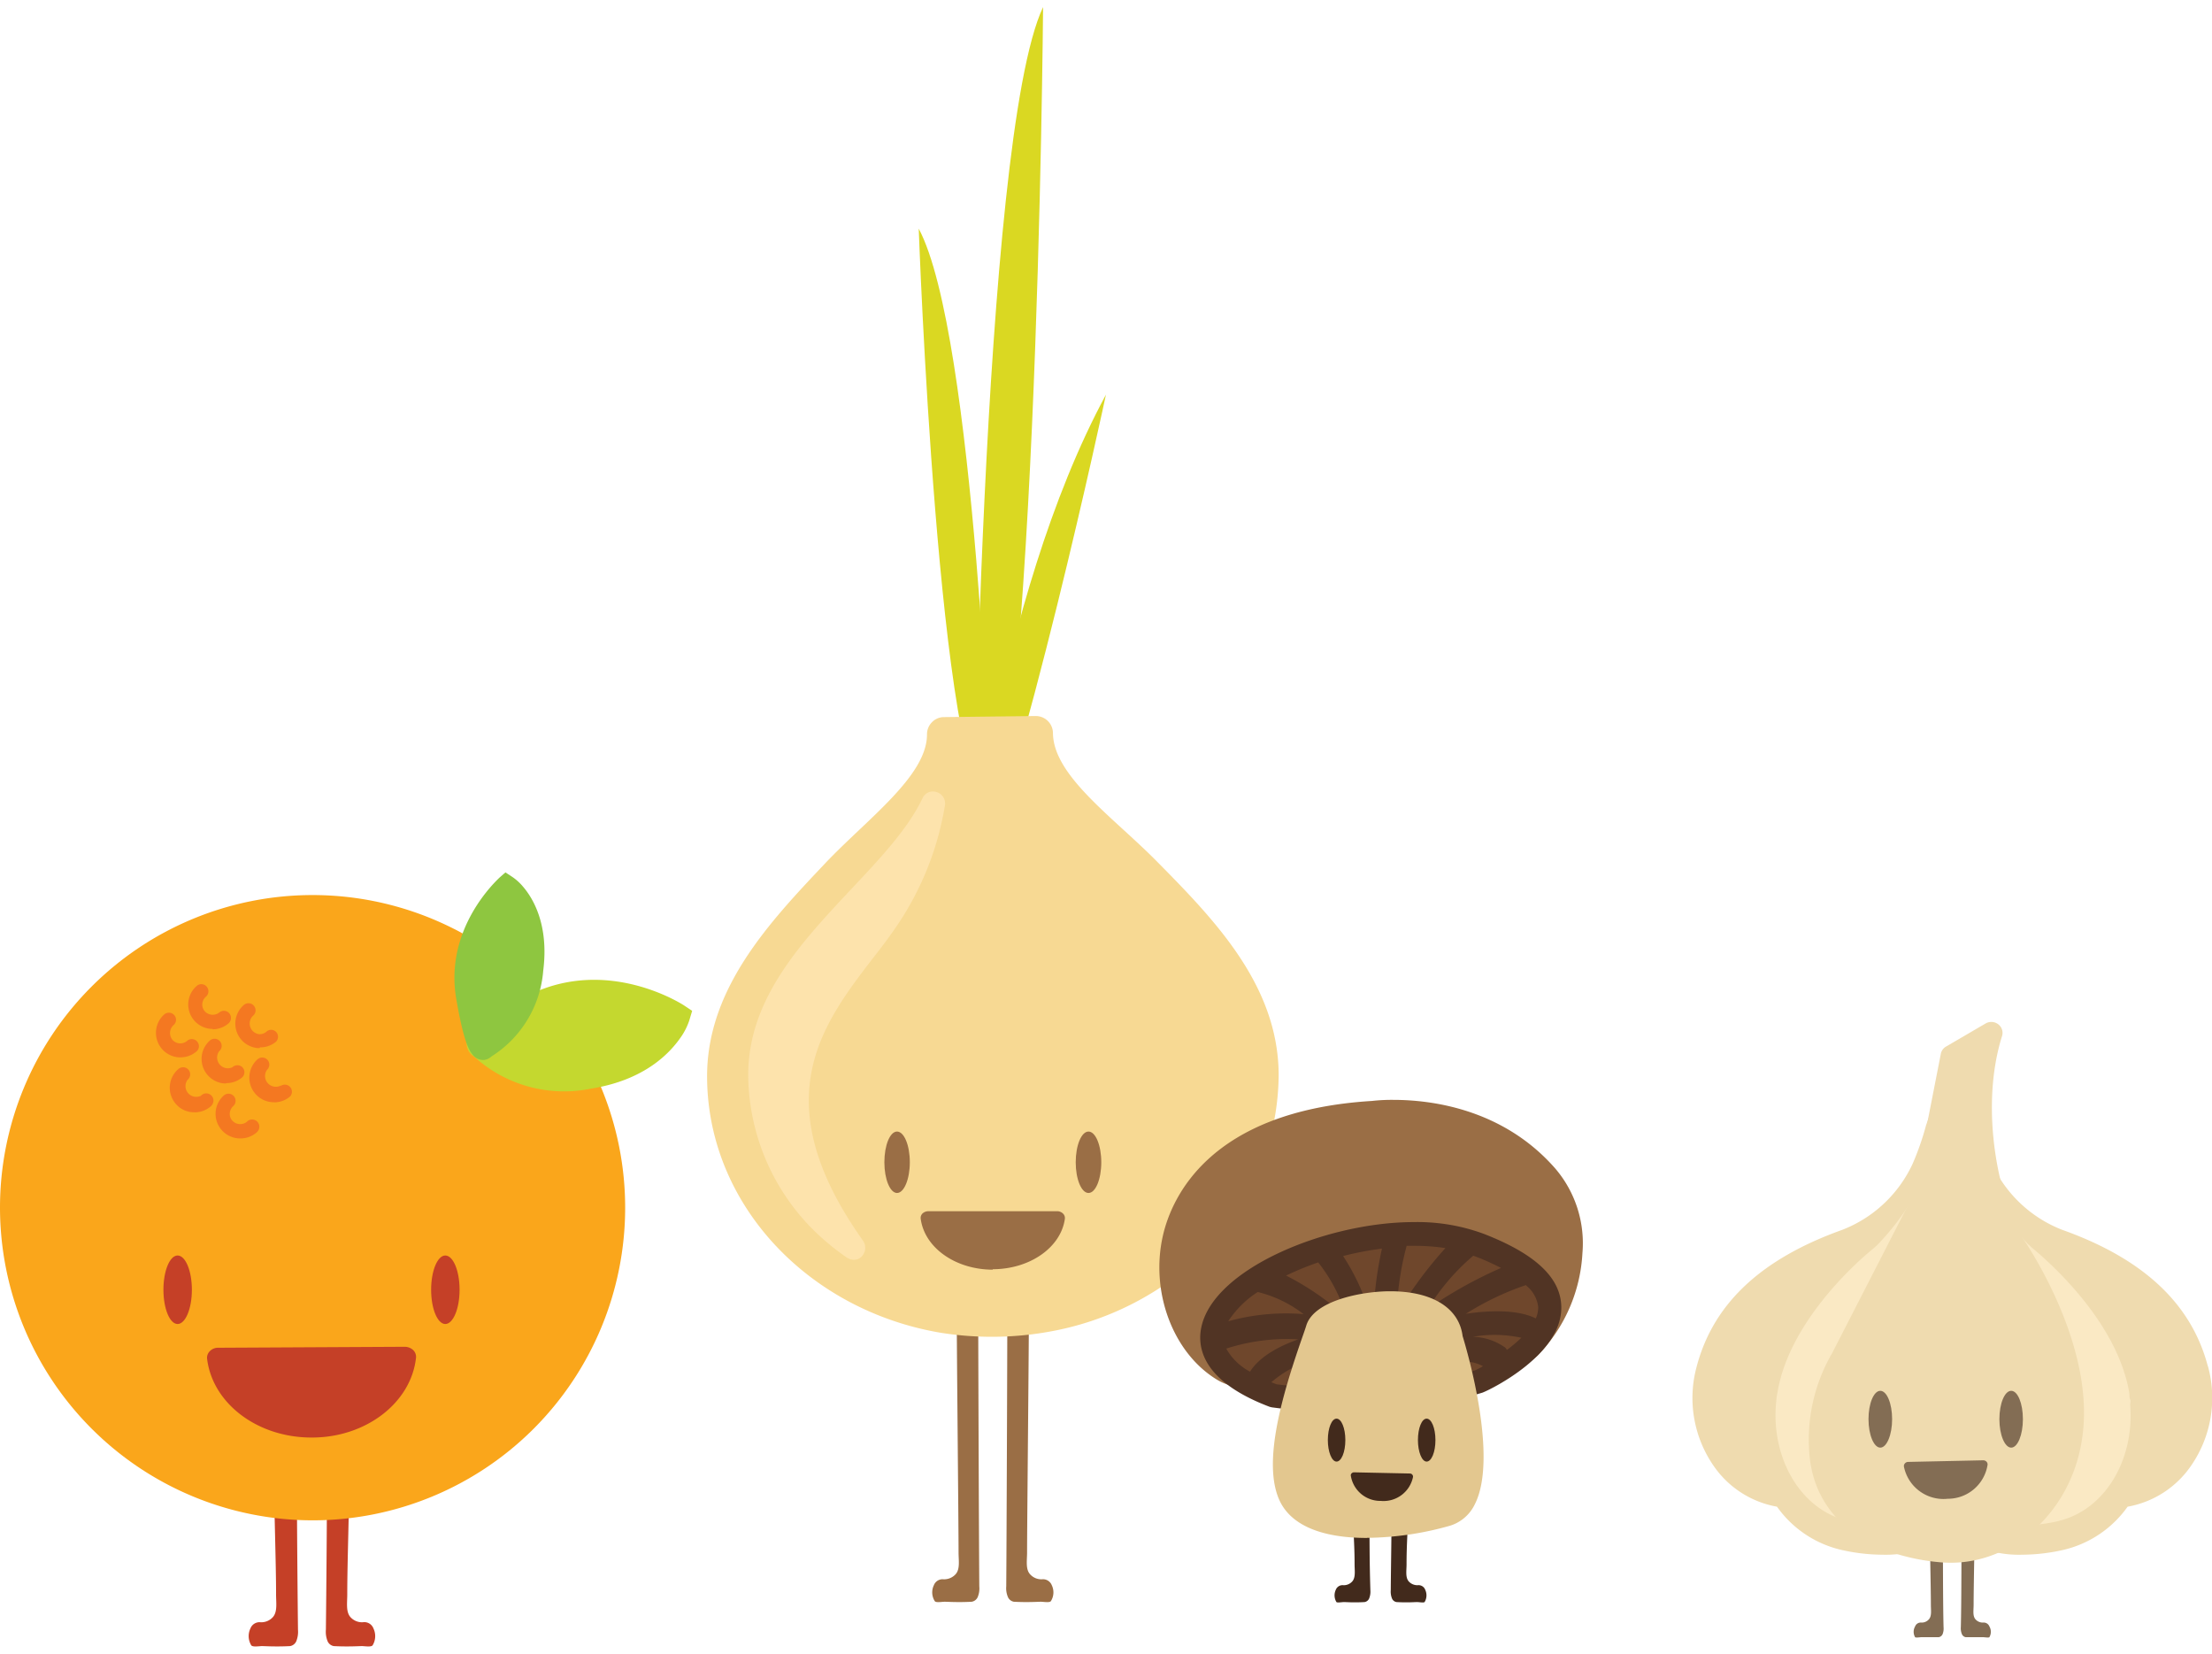 <svg xmlns="http://www.w3.org/2000/svg" viewBox="0 0 206 154"><defs><style>.cls-1{fill:none;}.cls-2{fill:#c54027;}.cls-3{fill:#faa61b;}.cls-4{fill:#f47821;}.cls-5{fill:#c4d82f;}.cls-6{fill:#8ec640;}.cls-7{fill:#836d54;}.cls-8{fill:#efdbaf;}.cls-9{fill:#fae9c4;}.cls-10{fill:#9a6e45;}.cls-11{fill:#dad822;}.cls-12{fill:#f7d993;}.cls-13{fill:#fde3ac;}.cls-14{fill:#6f472c;}.cls-15{fill:#513424;}.cls-16{fill:#422a1c;}.cls-17{fill:#e3c78f;}</style></defs><g id="Layer_2" data-name="Layer 2"><g id="Layer_1-2" data-name="Layer 1"><rect class="cls-1" width="206" height="154"/><path class="cls-2" d="M30.45,137.83c0,3.67-.06,10.25-.1,13.91a2.34,2.34,0,0,0,.16,1.08.77.77,0,0,0,.58.45c1.33.07,2.34,0,2.61,0s.85.11,1-.07a1.65,1.65,0,0,0,.08-1.57.91.91,0,0,0-1-.58,1.45,1.45,0,0,1-1.17-.51c-.42-.52-.26-1.36-.27-2.17,0-2.83.19-8,.18-10.79Z"/><path class="cls-2" d="M27.65,137.83c0,3.67.06,10.25.1,13.91a2.34,2.34,0,0,1-.16,1.08.77.77,0,0,1-.58.45c-1.33.07-2.34,0-2.61,0s-.85.11-1-.07a1.65,1.65,0,0,1-.08-1.57.91.91,0,0,1,.95-.58,1.45,1.45,0,0,0,1.17-.51c.42-.52.26-1.36.27-2.17,0-2.83-.19-8-.18-10.79Z"/><path class="cls-3" d="M29.11,141.56A29.11,29.11,0,1,0,0,112.45a29.14,29.14,0,0,0,29.11,29.11"/><path class="cls-4" d="M25.53,102.64a2.27,2.27,0,0,0,1.49-.55l0,0a.66.66,0,0,0-.84-1l-.06,0a1,1,0,0,1-1.25-1.48.66.66,0,0,0-.86-1,2.29,2.29,0,0,0-.24,3.22,2.26,2.26,0,0,0,1.73.8"/><path class="cls-4" d="M24.21,97.52A2.27,2.27,0,0,0,25.7,97l0,0,0,0a.66.66,0,0,0,0-.93.65.65,0,0,0-.9,0,.94.94,0,0,1-.69.22,1,1,0,0,1-.56-1.7.66.66,0,1,0-.86-1,2.29,2.29,0,0,0,1.32,4h.17"/><path class="cls-4" d="M18.13,103.57a2.27,2.27,0,0,0,1.49-.55.28.28,0,0,0,.09-.1.66.66,0,0,0-1-.89,1,1,0,0,1-1.25-1.48.66.66,0,1,0-.86-1,2.29,2.29,0,0,0-.24,3.22,2.22,2.22,0,0,0,1.56.79h.17"/><path class="cls-4" d="M16.81,98.45a2.27,2.27,0,0,0,1.49-.55l0,0a.64.64,0,0,0,.12-.84.66.66,0,0,0-.91-.21l-.1.08a1,1,0,0,1-.69.22,1,1,0,0,1-.66-.33,1,1,0,0,1,.1-1.37.65.65,0,0,0,.07-.93.67.67,0,0,0-.93-.07,2.29,2.29,0,0,0,1.32,4h.17"/><path class="cls-4" d="M22.41,106a2.27,2.27,0,0,0,1.48-.55.76.76,0,0,0,.09-.09.66.66,0,0,0-1-.9,1,1,0,0,1-1.35-.12.93.93,0,0,1-.23-.7,1,1,0,0,1,.33-.66.66.66,0,0,0-.86-1,2.28,2.28,0,0,0-.24,3.22,2.27,2.27,0,0,0,1.74.8"/><path class="cls-4" d="M21.09,100.85a2.26,2.26,0,0,0,1.48-.55l0,0,0,0a.66.66,0,0,0,0-.93.67.67,0,0,0-.92,0,1,1,0,0,1-1.24-1.49.65.65,0,0,0,.07-.93.66.66,0,0,0-.93-.07,2.29,2.29,0,0,0,1.32,4h.18"/><path class="cls-4" d="M19.79,95.84a2.27,2.27,0,0,0,1.49-.55.67.67,0,0,0,.08-.93.66.66,0,0,0-.92-.1l0,0a1,1,0,0,1-1.37-.1.93.93,0,0,1-.23-.7,1,1,0,0,1,.34-.66.66.66,0,0,0,.07-.93.65.65,0,0,0-.93-.07,2.28,2.28,0,0,0,1.32,4h.17"/><path class="cls-2" d="M29,133.85h.06c5,0,9.2-3.21,9.68-7.4a.87.87,0,0,0-.26-.74,1.16,1.16,0,0,0-.77-.31l-17.4.09a1.06,1.06,0,0,0-.77.32.86.86,0,0,0-.25.74c.53,4.16,4.71,7.3,9.71,7.3"/><path class="cls-2" d="M42.8,120.09c0,1.76-.6,3.19-1.33,3.19s-1.32-1.43-1.32-3.19.59-3.19,1.32-3.19,1.33,1.42,1.33,3.19"/><path class="cls-2" d="M17.87,120.09c0,1.76-.6,3.19-1.33,3.19s-1.32-1.43-1.32-3.19.59-3.19,1.32-3.19,1.33,1.42,1.33,3.19"/><path class="cls-5" d="M43.74,96.21c.37-.57,1.33-1.49,5.51-3.56,7.28-3.6,14.14.77,14.43.95l.78.52-.27.9a6.11,6.11,0,0,1-.72,1.46c-1,1.48-3.33,4.08-8.46,4.89a12.46,12.46,0,0,1-10.87-3,1.44,1.44,0,0,1-.57-.66,1.54,1.54,0,0,1,.17-1.47"/><path class="cls-6" d="M44,98.18c-.36-.42-.86-1.39-1.51-5.18-1.14-6.6,3.83-11.07,4-11.26l.58-.51.64.42a4.81,4.81,0,0,1,1,.91c.94,1.09,2.42,3.56,1.88,7.82a10.41,10.41,0,0,1-4.84,8,1.17,1.17,0,0,1-.65.31A1.23,1.23,0,0,1,44,98.18"/><path class="cls-7" d="M180.94,141.42c0,2.26,0,7.82.06,10.08a1.42,1.42,0,0,1-.09.66.49.49,0,0,1-.36.28c-.82,0-1.44,0-1.6,0s-.53.07-.6,0a1,1,0,0,1,0-1,.56.56,0,0,1,.58-.36.89.89,0,0,0,.72-.32c.26-.32.17-.83.17-1.33,0-1.74-.12-6.41-.11-8.15Z"/><path class="cls-7" d="M182.67,141.42c0,2.26,0,7.82-.06,10.08a1.41,1.41,0,0,0,.1.66.48.48,0,0,0,.35.28c.82,0,1.44,0,1.61,0s.52.07.6,0a1,1,0,0,0,0-1,.57.57,0,0,0-.59-.36.91.91,0,0,1-.72-.32c-.26-.32-.16-.83-.16-1.33,0-1.74.11-6.41.1-8.15Z"/><path class="cls-8" d="M205.61,127.2c-1.53-5.81-6-10-13.56-12.69a12,12,0,0,1-6.51-6.08,22.52,22.52,0,0,1-2-8.58.92.92,0,0,0-.62-.85,1,1,0,0,0-1,.27l-1.15,1.58a.88.88,0,0,0-.22.69l-1.17,3.2a25.35,25.35,0,0,1-1.26,3.62,12,12,0,0,1-6.55,6.15c-7.59,2.72-12,6.88-13.55,12.69a11.1,11.1,0,0,0,1.57,9.29,9.08,9.08,0,0,0,5.9,3.8,10.14,10.14,0,0,0,5.9,4,17.48,17.48,0,0,0,3.89.47h0a10.26,10.26,0,0,0,6.54-2.08,10.23,10.23,0,0,0,6.53,2.08,17.57,17.57,0,0,0,3.9-.47,10.15,10.15,0,0,0,5.89-4,9.08,9.08,0,0,0,5.9-3.8,11.1,11.1,0,0,0,1.58-9.29"/><path class="cls-8" d="M161.32,135.46a9.57,9.57,0,0,1-1.26-7.81c1.33-5.19,5.27-8.93,12.06-11.44.24-.09.48-.18.71-.29l0,0-.1.09a.52.52,0,0,0-.11.1l-.12.1-.12.11-.13.11-.13.12-.14.12-.14.13-.14.13-.15.14-.15.15-.16.15-.16.15-.17.17-.16.16-.17.17-.17.18-.18.18-.17.18-.19.19c0,.07-.11.13-.17.2l-.19.2-.18.2-.19.21-.17.21-.2.22-.18.21a2.11,2.11,0,0,1-.19.23l-.18.23-.19.24-.18.23a2.35,2.35,0,0,0-.19.25l-.18.23-.19.26-.17.24-.19.27-.17.24c-.07.09-.13.19-.19.28l-.16.25-.18.28c-.06.09-.11.18-.17.26a2.75,2.75,0,0,1-.17.29c-.05.09-.1.18-.16.27l-.16.3-.15.26c-.06.1-.11.21-.16.31s-.1.18-.14.27l-.16.31c0,.1-.09.19-.13.28s-.1.21-.14.32l-.13.28-.13.33c0,.09-.08.19-.11.28a3.42,3.42,0,0,0-.13.34c0,.09-.07.18-.1.28s-.08.23-.11.35l-.09.27c0,.13-.07.26-.11.39l-.07.25c0,.14-.07.29-.1.43a1.6,1.6,0,0,1-.05.21l-.12.66c0,.19-.06.38-.08.57v.1c0,.18,0,.35-.05.53v0a13.54,13.54,0,0,0,1,6.39,7.51,7.51,0,0,1-3-2.54"/><path class="cls-9" d="M175.41,142a14.73,14.73,0,0,1-3.38-.42c-4.4-1-7.23-6-6.59-11.3,0-.18.05-.36.08-.53,1-6.44,7.09-12,8.93-13.49l.33-.29a23.8,23.8,0,0,0,5.09-7.87v0l0,0,.72,6.17-2.28,15a15.27,15.27,0,0,0,1,9.33c.09.2.19.39.29.57l.09.16c.07.14.15.27.23.4l.1.15c.09.14.19.28.29.41l.06.08.09.13a8,8,0,0,1-5.09,1.56"/><path class="cls-9" d="M191.81,141.6a14.73,14.73,0,0,1-3.38.42,7.74,7.74,0,0,1-5.94-2.38l-.16-.17-.2-.27L182,139l-.18-.3a2.26,2.26,0,0,1-.16-.26c-.11-.19-.21-.39-.31-.6a13.71,13.71,0,0,1-.9-8.17.29.29,0,0,0,0-.09l2.3-15.15a.69.69,0,0,0,0-.25l-1.4-12,.78-.92a26.45,26.45,0,0,0,1.83,6.77.42.42,0,0,0,0,.1,24.2,24.2,0,0,0,4.83,7.63l.12.12.16.14a3.65,3.65,0,0,0,.3.27c1.84,1.54,7.89,7,8.94,13.49,0,.18,0,.35.07.53s0,.31,0,.46v.05c.41,5.14-2.38,9.77-6.64,10.79"/><path class="cls-8" d="M202.21,135.46a7.37,7.37,0,0,1-3,2.54,13.42,13.42,0,0,0,1-6.39v0c0-.18,0-.35,0-.53a.34.34,0,0,1,0-.1c0-.19,0-.38-.08-.57l-.12-.66-.06-.22-.09-.42c0-.08,0-.17-.08-.26s-.06-.25-.1-.38l-.09-.27-.11-.35c0-.1-.07-.19-.1-.28s-.08-.23-.13-.34-.07-.19-.11-.28-.09-.22-.14-.33l-.12-.28-.14-.32c0-.09-.09-.18-.13-.27s-.11-.21-.16-.32-.09-.18-.14-.27l-.16-.31-.15-.26c-.05-.1-.11-.2-.17-.3l-.15-.26-.18-.3c-.05-.08-.1-.17-.16-.25l-.18-.29c-.05-.08-.11-.16-.16-.25s-.13-.19-.19-.28l-.17-.24-.19-.27-.17-.24-.19-.26-.18-.23-.19-.26-.18-.22-.2-.25-.17-.21-.2-.24-.17-.21c-.07-.07-.13-.15-.2-.23l-.17-.19-.2-.23-.17-.19-.19-.21-.17-.18-.19-.2-.17-.18-.18-.19-.17-.16-.17-.18-.16-.16-.17-.17-.16-.15-.16-.15-.15-.15-.15-.14-.15-.13-.13-.13-.15-.13-.11-.1-.15-.13-.1-.09-.14-.12-.08-.07-.13-.12h0c.24.11.48.2.72.29,6.78,2.5,10.73,6.25,12.06,11.44a9.54,9.54,0,0,1-1.27,7.81"/><path class="cls-8" d="M176.33,144.57h0c-4.46-1.45-7.21-4.5-7.76-8.57a16,16,0,0,1,2.05-10l7.55-14.72,2.58-13.18a1,1,0,0,1,.46-.64l3.7-2.16a1.06,1.06,0,0,1,1.18.07,1,1,0,0,1,.36,1.09c-2.18,6.92-.21,15.59,2,18.93,1.58,2.39,6.61,10.78,5.46,18.5-1,7.09-6.88,12.17-13.27,11.57a19.41,19.41,0,0,1-4.29-.86"/><path class="cls-8" d="M182.7,98.05l-2.53,12.89a.73.73,0,0,1-.08.25l-7.63,14.88-.05.09a14.1,14.1,0,0,0-1.79,8.78c.56,4.17,3.75,6.05,6.32,6.89h0a17.58,17.58,0,0,0,3.82.77c5.31.49,10.18-3.87,11.08-9.94,1-7-3.67-14.89-5.14-17.13-2.21-3.37-4.17-11.13-2.83-18.16Z"/><path class="cls-7" d="M181.31,139.56h0a3.76,3.76,0,0,1-4-3,.36.36,0,0,1,.09-.3.4.4,0,0,1,.29-.14h0l7-.15a.42.42,0,0,1,.3.12.37.37,0,0,1,.11.29,3.74,3.74,0,0,1-3.79,3.17"/><path class="cls-7" d="M188.39,132.14c0,1.46-.49,2.65-1.09,2.65s-1.1-1.19-1.1-2.65.49-2.64,1.1-2.64,1.09,1.18,1.09,2.64"/><path class="cls-7" d="M176.21,132.14c0,1.46-.5,2.65-1.1,2.65s-1.1-1.19-1.1-2.65.49-2.64,1.1-2.64,1.1,1.18,1.1,2.64"/><path class="cls-10" d="M91.1,122.06c0,3.46.07,22.19.1,25.65a2.09,2.09,0,0,1-.15,1,.74.74,0,0,1-.56.43c-1.28.07-2.25,0-2.51,0s-.82.11-.93-.06a1.53,1.53,0,0,1-.08-1.48.87.87,0,0,1,.91-.55,1.45,1.45,0,0,0,1.13-.49c.41-.48.26-1.28.26-2,0-2.67-.18-20-.17-22.71Z"/><path class="cls-10" d="M93.81,122.06c0,3.46-.07,22.19-.1,25.65a2.09,2.09,0,0,0,.16,1,.74.74,0,0,0,.55.43c1.28.07,2.26,0,2.51,0s.82.11.94-.06a1.53,1.53,0,0,0,.08-1.48.88.88,0,0,0-.92-.55,1.41,1.41,0,0,1-1.12-.49c-.41-.48-.26-1.28-.26-2,0-2.67.18-20,.17-22.71Z"/><path class="cls-11" d="M92.34,75.6S90.8,31.07,85.56,21.29c0,0,1.84,51.79,6.78,54.31"/><path class="cls-11" d="M90.59,82.78S91.34,12.92,97.14.66c0,0-.57,76.64-6.55,82.12"/><path class="cls-11" d="M103,36.72S95.26,73,89.76,85.22c0,0,2.79-29.18,13.25-48.5"/><path class="cls-12" d="M97.68,124A27.58,27.58,0,0,0,110.6,118a23.52,23.52,0,0,0,8.48-18c-.07-8.3-6-14.38-11.3-19.75-4.06-4.13-9.69-8-9.72-12a1.6,1.6,0,0,0-1.61-1.58l-8.54.1a1.54,1.54,0,0,0-1.12.48,1.58,1.58,0,0,0-.46,1.13c0,3.87-5.51,7.82-9.48,12-5.19,5.49-11.08,11.71-11,20,.1,11.85,9.49,21.66,21.79,23.72A30.25,30.25,0,0,0,97.68,124"/><path class="cls-13" d="M78.87,117.1a23.66,23.66,0,0,1-2.19-1.71,20.55,20.55,0,0,1-7-15.43c.06-7,4.93-12.2,9.63-17.21,2.7-2.87,5.25-5.58,6.61-8.44a1.06,1.06,0,0,1,1.3-.56A1.11,1.11,0,0,1,88,75a28.07,28.07,0,0,1-4.48,11.21c-.68,1-1.43,2-2.22,3-4.77,6.22-10.19,13.27-.93,26.31a1.16,1.16,0,0,1-.08,1.43,1,1,0,0,1-.78.35,1.07,1.07,0,0,1-.59-.18"/><path class="cls-10" d="M92.47,118.22h0c-3.5,0-6.39-2.06-6.73-4.77a.58.58,0,0,1,.18-.47.8.8,0,0,1,.54-.2l12.08,0A.79.79,0,0,1,99,113a.58.58,0,0,1,.17.48c-.37,2.68-3.27,4.7-6.74,4.7"/><path class="cls-10" d="M82.36,108.22c0,1.58.53,2.86,1.18,2.86s1.19-1.28,1.19-2.86-.53-2.86-1.19-2.86-1.18,1.28-1.18,2.86"/><path class="cls-10" d="M100.18,108.22c0,1.58.53,2.86,1.19,2.86s1.19-1.28,1.19-2.86-.53-2.86-1.19-2.86-1.19,1.28-1.19,2.86"/><path class="cls-10" d="M115.81,129.17a4.88,4.88,0,0,1-2.59-.78c-4-2.5-6.11-8.12-4.92-13.34.79-3.46,4.27-11.61,19.47-12.54h0a16.45,16.45,0,0,1,2-.1c3.53,0,10.2.83,15.06,6.38a10.7,10.7,0,0,1,2.54,7.88,14.8,14.8,0,0,1-4.15,9.52,5.81,5.81,0,0,1-4,1.5c-2.28,0-4.64-1.11-6.73-2.08a12.14,12.14,0,0,0-4.1-1.45c-3.23.09-5.54,1.58-7.57,2.9-1.67,1.08-3.25,2.11-5,2.11"/><path class="cls-14" d="M118.6,129.94c-16.75-6.36,7.25-18.67,19.2-14,14.72,5.72-.06,12.69-.06,12.69-9,2.89-19.14,1.34-19.14,1.34"/><path class="cls-15" d="M111.84,123.79c.91-5.56,11.6-10,19.83-10a17.82,17.82,0,0,1,6.5,1.09c4.78,1.85,7.15,4.06,7.23,6.74.15,4.45-6.46,7.69-7.22,8l-.12.05a42.38,42.38,0,0,1-12.85,1.8,48.14,48.14,0,0,1-6.76-.43l-.21-.05c-5.91-2.24-6.74-5.17-6.4-7.22m2.56-.75a20.15,20.15,0,0,1,7-.66,11.37,11.37,0,0,0-4.27-2.06A9.2,9.2,0,0,0,114.4,123m8.37-5.46a28.24,28.24,0,0,0-3,1.23,25.18,25.18,0,0,1,5.52,3.8l.13.13a15,15,0,0,0-2.66-5.16M131,116a27.24,27.24,0,0,0-.93,6.38h0a37.86,37.86,0,0,1,4.54-6.17,19.15,19.15,0,0,0-2.91-.21H131m9.34,9.69a13.33,13.33,0,0,0,1.34-1.13,11.72,11.72,0,0,0-4.51-.09,5.42,5.42,0,0,1,3,1,.62.62,0,0,1,.14.19M137.43,117l-.23-.08-.17.15a20.54,20.54,0,0,0-4.05,4.79,40.4,40.4,0,0,1,6.81-3.8,23.18,23.18,0,0,0-2.36-1.06m4.69,2.65a26.25,26.25,0,0,0-5.61,2.68c2-.3,4.74-.45,6.52.43a2.6,2.6,0,0,0,.22-1.07,3,3,0,0,0-1.13-2m-23.26,9.2a49.7,49.7,0,0,0,6.35.39,40.89,40.89,0,0,0,12.16-1.68c.2-.1.46-.23.74-.39a3.4,3.4,0,0,0-2.35-.35,1.08,1.08,0,0,1-1.31-.83,1.2,1.2,0,0,1,.21-1l-.36.09a1.06,1.06,0,0,1-1.22-.59,1,1,0,0,1-.53.15,1.08,1.08,0,0,1-.9-.5,1.21,1.21,0,0,1-.09-.2,1,1,0,0,1-.61.21,1,1,0,0,1-.57-.17,1.17,1.17,0,0,1-.5-1,1.06,1.06,0,0,1-.92.56h0a1.12,1.12,0,0,1-1.05-1.17,33.94,33.94,0,0,1,.79-6.15,28.92,28.92,0,0,0-3.62.69,20.19,20.19,0,0,1,2.54,5.55,1.14,1.14,0,0,1-.72,1.41,1,1,0,0,1-1.2-.46,1.23,1.23,0,0,1-.26.81,1.09,1.09,0,0,1-.82.39,1,1,0,0,1-.7-.28l0,0a1.09,1.09,0,0,1-.48.47,1.09,1.09,0,0,1,.1.25,1.13,1.13,0,0,1-.78,1.38,10.4,10.4,0,0,0-4.36,2.23l.52.21m-2.5-1.2c.93-1.5,3-2.49,4.49-3a18.29,18.29,0,0,0-6.71.86,5.42,5.42,0,0,0,2.22,2.15"/><path class="cls-16" d="M129.59,140.77c0,2.68-.05,4.61-.07,7.29a1.71,1.71,0,0,0,.12.79.55.55,0,0,0,.42.32c1,.06,1.71,0,1.9,0s.62.08.71,0a1.21,1.21,0,0,0,.06-1.14.66.66,0,0,0-.69-.43,1.08,1.08,0,0,1-.86-.37c-.31-.38-.19-1-.19-1.58,0-2.07.13-2.94.12-5Z"/><path class="cls-16" d="M127.54,140.77c0,2.68,0,4.61.08,7.29a1.71,1.71,0,0,1-.12.79.57.57,0,0,1-.42.32c-1,.06-1.71,0-1.91,0s-.62.08-.71,0a1.21,1.21,0,0,1-.06-1.14.67.67,0,0,1,.7-.43,1.06,1.06,0,0,0,.85-.37c.31-.38.2-1,.2-1.58,0-2.07-.14-2.94-.13-5Z"/><path class="cls-17" d="M127.31,143.2c-4.32,0-7.15-1.23-8.18-3.56-1.54-3.48.22-9.59,2.15-15.12.17-.48.3-.86.37-1.09.7-2.33,5.17-3.2,7.82-3.2,3.91,0,6.41,1.55,6.74,4.17.48,1.57,3.32,11.36,1.14,15.66a3.8,3.8,0,0,1-2.31,2,29.14,29.14,0,0,1-7.73,1.13"/><path class="cls-16" d="M128.59,139.75h0a2.8,2.8,0,0,0,3-2.22.28.28,0,0,0-.07-.23.28.28,0,0,0-.21-.1h0l-5.21-.11a.31.31,0,0,0-.22.09.25.25,0,0,0-.08.22,2.78,2.78,0,0,0,2.82,2.35"/><path class="cls-16" d="M123.66,134.09c0,1.08.36,2,.81,2s.82-.88.82-2-.37-2-.82-2-.81.88-.81,2"/><path class="cls-16" d="M132.05,134.09c0,1.08.36,2,.81,2s.82-.88.82-2-.37-2-.82-2-.81.88-.81,2"/></g></g></svg>